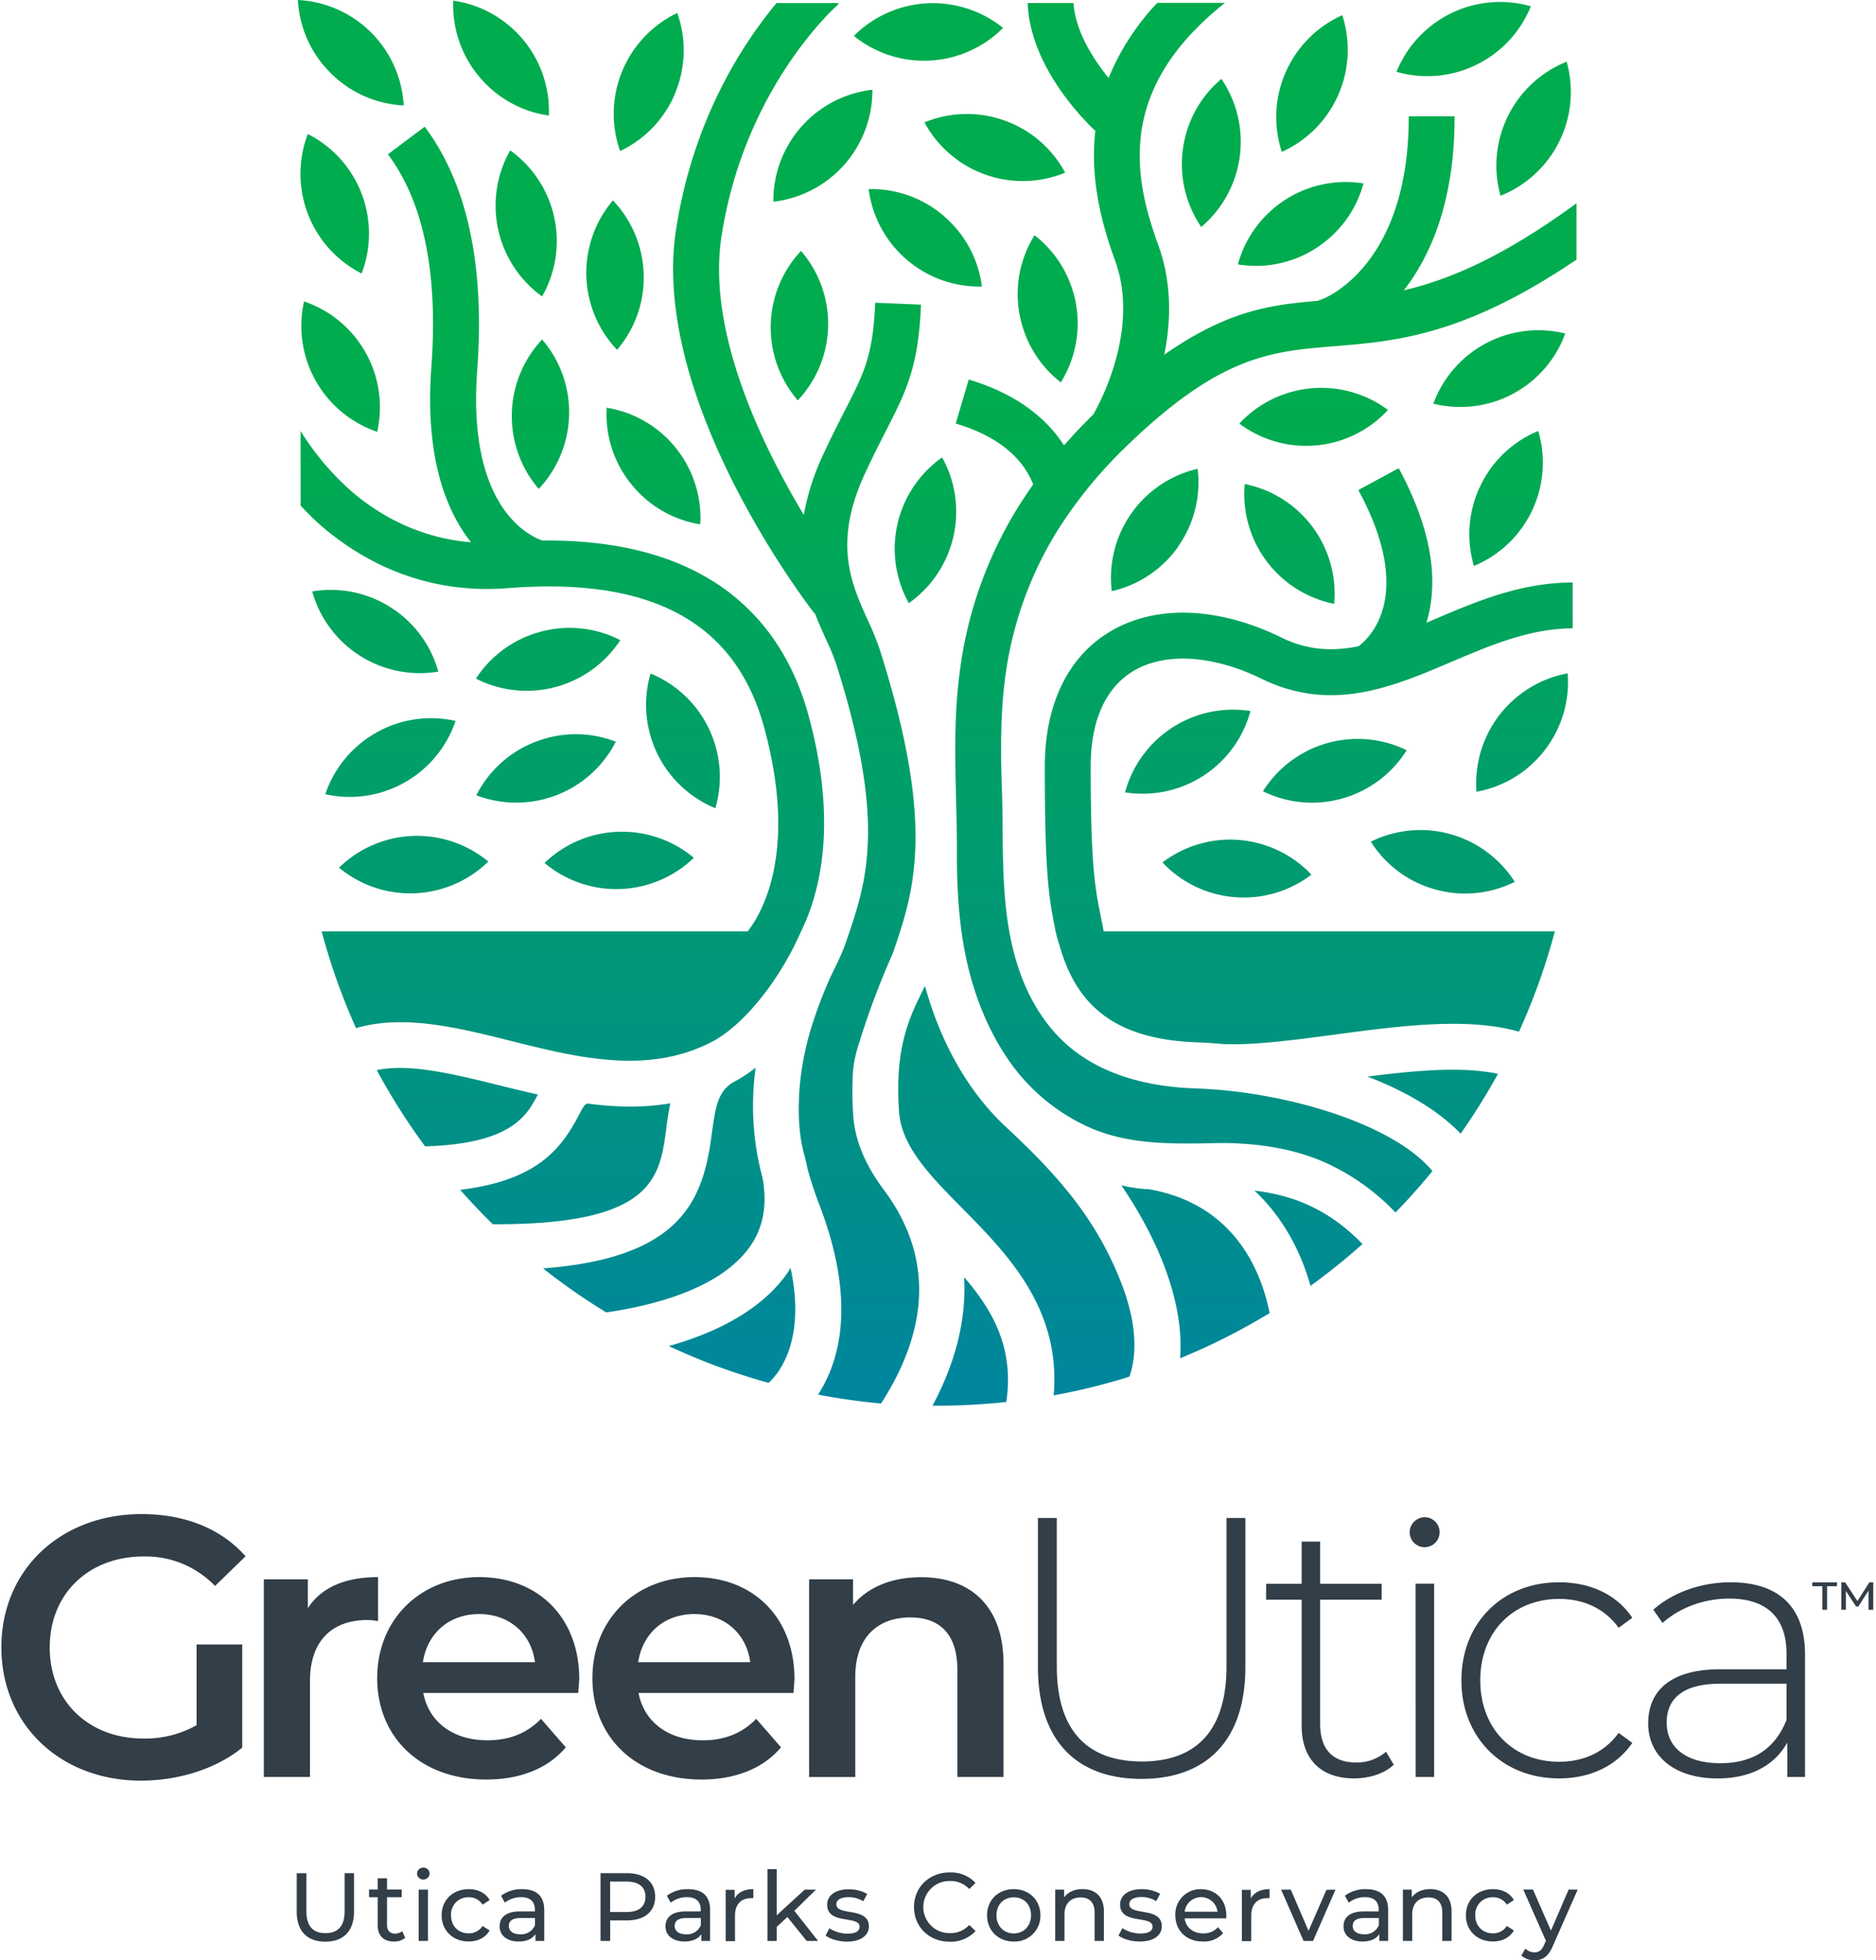 <svg viewBox="0 0 202 211" fill="none" xmlns="http://www.w3.org/2000/svg"><path d="M154.384 66.69c4.607-1.962 9.385-3.993 14.954-3.993v4.938c-4.576 0-8.865 1.83-13.013 3.588-6.368 2.718-12.95 5.52-20.474 1.843-5.33-2.602-10.538-2.887-13.944-.759-2.92 1.822-4.466 5.344-4.466 10.177 0 10.764.481 13.143 1.088 16.16.102.505.207 1.03.314 1.601h48.577a68.178 68.178 0 0 1-3.864 10.802c-5.542-1.578-12.696-.637-19.698.296-4.416.588-8.576 1.151-12.056 1.043a52.225 52.225 0 0 0-2.862-.191c-9.153-.303-13.094-4.211-14.849-10.413a13.345 13.345 0 0 1-.525-2.034c-.662-3.285-1.065-6.012-1.065-17.267 0-6.53 2.412-11.634 6.79-14.352 4.934-3.08 11.76-2.895 18.726.513 2.818 1.38 5.52 1.48 8.267.916 1.264-.952 6.072-5.553-.022-16.811l4.344-2.352c4.016 7.42 4.14 12.857 2.984 16.633l.794-.337Zm-19.739 9.846a12.029 12.029 0 0 0-13.502 8.75 12.028 12.028 0 0 0 13.502-8.747v-.003Zm6.563 17.609a12.028 12.028 0 0 0-16.036-1.311 12.016 12.016 0 0 0 16.036 1.31Zm13.312 1.587c2.862.803 5.923.516 8.583-.812a12.037 12.037 0 0 0-15.497-4.325 11.923 11.923 0 0 0 6.914 5.137Zm11.815-14.993c1.819-2.351 2.7-5.299 2.465-8.263a12.039 12.039 0 0 0-9.817 12.746 11.935 11.935 0 0 0 7.352-4.483Zm-6.947-28.417a11.966 11.966 0 0 0-.679 8.595 12.03 12.03 0 0 0 6.923-14.526 11.923 11.923 0 0 0-6.244 5.931Zm-5.056-8.873a12.027 12.027 0 0 0 14.209-7.552 12.05 12.05 0 0 0-14.201 7.552h-.008Zm-9.804-41.812a12.018 12.018 0 0 0-6.508 14.713 12.047 12.047 0 0 0 6.508-14.713Zm-46.67 63.285a12.044 12.044 0 0 0 3.589-15.686 12.016 12.016 0 0 0-3.588 15.686Zm2.275-58.406a11.995 11.995 0 0 0 7.875-3.51 12.042 12.042 0 0 0-16.067.858 11.949 11.949 0 0 0 8.192 2.652Zm27.239 9.525a11.993 11.993 0 0 0 1.973 8.394 12.03 12.03 0 0 0 2.173-15.942 11.916 11.916 0 0 0-4.146 7.548Zm-.513 42.78a11.989 11.989 0 0 0 2.097-8.36 12.042 12.042 0 0 0-9.246 13.169 11.96 11.96 0 0 0 7.157-4.794l-.008-.014Zm32.093-51.844a11.982 11.982 0 0 0 5.885-6.3 12.032 12.032 0 0 0-14.466 7.051 11.95 11.95 0 0 0 8.581-.75Zm-17.228 19.72a11.978 11.978 0 0 0 5.092-6.954 12.032 12.032 0 0 0-13.524 8.713c2.931.491 5.94-.138 8.432-1.758Zm-7.695 25.393a12.044 12.044 0 0 0 9.627 12.906 12.028 12.028 0 0 0-9.624-12.895v-.01h-.003Zm-24.255-18.313a11.953 11.953 0 0 0 4.452 7.38 12.016 12.016 0 0 0-2.829-15.836 11.927 11.927 0 0 0-1.626 8.467v-.01h.003Zm-8.126-10.515a12.007 12.007 0 0 0-8.117-2.907 12.026 12.026 0 0 0 12.197 10.488 11.939 11.939 0 0 0-4.082-7.57v-.011h.002Zm6.514-10.29a12.01 12.01 0 0 0-8.62.202 12.032 12.032 0 0 0 15.15 5.415 11.95 11.95 0 0 0-6.53-5.617ZM93.934 9.66a12.021 12.021 0 0 0-10.662 12.053A12.046 12.046 0 0 0 93.934 9.66Zm-8.026 33.43a12.015 12.015 0 0 0 .342-16.083 12.03 12.03 0 0 0-.353 16.083h.01Zm-27.901 9.536a12.02 12.02 0 0 0 .367-16.086 12.044 12.044 0 0 0-.367 16.086ZM38.937 29.44c2.2-5.752-.3-12.235-5.795-15.014a12.034 12.034 0 0 0 5.796 15.014Zm-6.198 3.006a12.03 12.03 0 0 0 7.874 14.03 12.02 12.02 0 0 0-7.874-14.03Zm36.57-2.915a11.99 11.99 0 0 0-3.312-7.96 12.032 12.032 0 0 0 .444 16.083 11.917 11.917 0 0 0 2.868-8.123ZM54.94 16.177a12.045 12.045 0 0 0 3.431 15.732 12.015 12.015 0 0 0-3.43-15.719v-.013Zm4.16-3.74A12.015 12.015 0 0 0 48.81.067a11.919 11.919 0 0 0 2.76 8.152 11.93 11.93 0 0 0 7.53 4.218Zm-15.63-1.085A12.02 12.02 0 0 0 32.076 0a11.926 11.926 0 0 0 3.522 7.858 11.948 11.948 0 0 0 7.872 3.494Zm29.228-1.336a11.991 11.991 0 0 0 .227-8.622 12.04 12.04 0 0 0-6.155 14.865 11.923 11.923 0 0 0 5.937-6.243h-.009Zm-4.747 42.071a11.929 11.929 0 0 0 7.452 4.35 12.016 12.016 0 0 0-10.077-12.552 11.935 11.935 0 0 0 2.625 8.202ZM42.065 65.374a11.988 11.988 0 0 0-8.449-1.711 12.034 12.034 0 0 0 13.577 8.628 11.925 11.925 0 0 0-5.128-6.917Zm16.168 2.617a11.993 11.993 0 0 0-6.988 5.053 12.05 12.05 0 0 0 15.55-4.14 11.92 11.92 0 0 0-8.562-.913ZM36.49 93.383a12.027 12.027 0 0 0 16.088-.646 12.012 12.012 0 0 0-16.075.663l-.014-.017ZM57.697 79.83a11.972 11.972 0 0 0-6.41 5.768 12.026 12.026 0 0 0 15.02-5.763 11.914 11.914 0 0 0-8.61 0v-.005Zm-17.165-.98a11.99 11.99 0 0 0-5.504 6.638A12.035 12.035 0 0 0 49.053 77.6a11.913 11.913 0 0 0-8.52 1.25v-.002ZM58.63 92.883a12.019 12.019 0 0 0 16.078-.551 12.04 12.04 0 0 0-16.078.554v-.002Zm18.396-5.89a12.017 12.017 0 0 0-6.977-14.495 12.028 12.028 0 0 0 6.977 14.496Zm67.538-1.056a12.005 12.005 0 0 0 6.9-5.184 12.033 12.033 0 0 0-15.472 4.416 11.942 11.942 0 0 0 8.572.77v-.002ZM133.447 45.59a11.921 11.921 0 0 0 8.28 2.346h.061a11.984 11.984 0 0 0 7.667-3.809 12.046 12.046 0 0 0-16.008 1.463Zm28.122-24.52a12.02 12.02 0 0 0 7.121-14.43 12.05 12.05 0 0 0-7.121 14.43ZM80.659 134.31c1.517-2.076 1.986-4.554 1.448-7.527a29.889 29.889 0 0 1-.742-11.868 15.648 15.648 0 0 1-2.393 1.573c-1.656.961-1.932 2.586-2.338 5.614-.91 6.98-3.16 13.287-18.16 14.424a68.663 68.663 0 0 0 6.8 4.736c4.794-.684 12.089-2.442 15.384-6.952Zm3.982 2.92c-2.959 4.043-7.96 6.348-12.63 7.656a68.157 68.157 0 0 0 10.75 3.961c1.149-1.052 4.022-4.568 2.366-12.376-.16.254-.306.513-.486.759Zm-12.9-15.763c.11-.861.24-1.78.433-2.707-1.44.237-2.9.356-4.36.353a35.445 35.445 0 0 1-4.417-.317c-.37 0-.425 0-1.156 1.394-1.866 3.527-4.527 6.9-12.697 7.879a71.886 71.886 0 0 0 3.52 3.707c17.255.069 17.978-4.957 18.677-10.309Zm-13.858-3.588.038-.069c-1.432-.32-2.846-.659-4.217-1.004-5.55-1.38-9.76-2.319-13.135-1.62a69.198 69.198 0 0 0 5.203 8.205c9.306-.27 10.96-3.339 12.11-5.512Zm83.226 20.53a69.291 69.291 0 0 0 5.6-4.508c-3.77-3.891-7.742-5.293-11.634-5.746 3.196 2.984 5.059 6.765 6.034 10.254Zm6.138-22.528c3.947 1.515 7.527 3.544 10.03 6.144a68.624 68.624 0 0 0 4.016-6.439c-3.809-.817-8.863-.37-14.046.295Zm-92.343-3.864c7.273 1.822 14.791 3.699 21.708.146 2.86-1.471 6.39-5.321 8.981-10.488.169-.356.331-.706.51-1.071.056-.118.103-.243.155-.361 2.104-4.281 3.936-11.788.784-23.292-2.426-8.849-9.403-18.973-28.649-18.768-1.606-.569-8.084-3.776-7.008-18.346.828-11.275-1.07-20.09-5.655-26.201l-3.96 2.972c3.844 5.128 5.42 12.826 4.678 22.878-.715 9.707 1.57 15.478 4.27 18.884-4.756-.386-9.214-2.293-13.03-5.627a28.966 28.966 0 0 1-5.32-6.349v8.03c.671.706 1.345 1.404 2.068 2.04 5.796 5.064 12.818 7.451 20.278 6.841 15.44-1.214 24.462 3.677 27.553 14.957 3.616 13.193-.088 19.825-1.752 21.986h-45.88a68.357 68.357 0 0 0 3.7 10.419c5.104-1.504 10.9-.069 16.564 1.347l.005.003Zm45.502 39.289h.624a69.745 69.745 0 0 0 7.325-.4c.848-5.724-1.38-9.771-4.543-13.441.257 4.487-.883 9.138-3.406 13.841Zm7.924-29.99c-4.336-4.025-7.176-9.534-8.727-15.181-1.708 3.354-3.284 6.602-2.793 13.555.132 1.844.941 3.525 2.145 5.183.027.036.046.072.074.108 1.231 1.673 2.857 3.326 4.607 5.095 4.871 4.94 10.62 10.783 9.82 20.118a67.93 67.93 0 0 0 8.161-2.015c1.474-4.388-.378-9.459-2.354-13.378-2.71-5.363-6.602-9.456-10.933-13.485Zm15.424 6.693a15.481 15.481 0 0 1-3.014-.425c4.043 5.939 6.792 12.712 6.328 18.619a68.358 68.358 0 0 0 9.638-4.866c-.85-4.295-3.635-11.681-12.966-13.328h.014Zm-31.882-7.974a35.807 35.807 0 0 1-.022-4.775c.102-.988.312-1.962.627-2.903a85.984 85.984 0 0 1 3.635-9.691c2.313-6.71 4.692-13.646-1.38-32.742a29.807 29.807 0 0 0-1.306-3.202c-1.763-3.892-3.759-8.308-.276-15.785.845-1.821 1.59-3.276 2.239-4.545 2.186-4.278 3.505-6.859 3.78-13.602l-4.934-.204c-.232 5.664-1.173 7.513-3.243 11.562-.67 1.31-1.444 2.82-2.319 4.706a25.721 25.721 0 0 0-2.12 6.571c-4.59-7.645-10.435-19.775-8.867-29.965C80.176 9.243 90.206.519 90.302.436L90.21.328h-6.594c-3.624 4.345-8.992 12.506-10.822 24.388-2.815 18.266 14.156 40.346 14.88 41.277l.044-.034c.389 1.01.808 1.932 1.2 2.807.417.867.787 1.756 1.104 2.664 5.54 17.363 3.251 23.648 1.032 30.084-.51 1.477-1.294 2.851-1.912 4.284a47.322 47.322 0 0 0-1.59 4.198 30.876 30.876 0 0 0-1.474 7.347c-.146 2.208-.1 4.648.483 6.803.144.539.276 1.071.378 1.596.359 1.336.79 2.652 1.29 3.944 4.065 10.59 2.108 16.971-.144 20.424 2.243.433 4.51.751 6.787.958 5.406-8.418 5.47-16.196.157-23.184-1.7-2.341-2.95-4.869-3.16-7.842l.002-.008Zm59.283-88.785c2.862-3.673 5.49-9.55 5.468-18.738h-4.938c.041 16.009-8.945 19.552-9.326 19.693l-.489.18c-5.183.43-9.715 1.068-16.51 5.796.723-3.528.861-7.7-.663-11.869-2.873-7.846-4.14-16.99 7.204-26.005h-7.286a26.08 26.08 0 0 0-5.244 8.087c-1.701-2.07-3.588-5.09-3.782-8.073h-4.937c.254 6.864 6.116 12.671 7.289 13.767-.588 5.164.671 9.978 2.12 13.936 2.677 7.305-1.543 15.2-2.338 16.585a58.72 58.72 0 0 0-3.152 3.331c-1.825-2.829-4.996-5.52-10.262-7.085l-1.402 4.736c5.291 1.565 7.469 4.303 8.346 6.56a44.038 44.038 0 0 0-7.924 20.276c-.853 6.431-.276 12.934-.292 19.395-.014 5.906.513 11.722 2.82 17.217a27.69 27.69 0 0 0 2.863 5.244 21.06 21.06 0 0 0 8.205 6.9c3.696 1.736 7.643 1.932 11.664 1.894 1.568 0 3.13-.097 4.692 0 3.111.149 6.205.701 9.086 1.915a24.061 24.061 0 0 1 7.894 5.52 67.925 67.925 0 0 0 3.977-4.46c-4.3-5.192-16.094-8.584-25.458-8.896-4.621-.154-9.385-1.187-13.119-4.065-2.939-2.269-4.885-5.498-6.031-8.995-2.031-6.194-1.531-12.826-1.752-19.246-.16-4.67-.169-9.323.67-13.94a39.496 39.496 0 0 1 5.551-14.17 48.748 48.748 0 0 1 7.297-8.808c10.019-9.66 15.44-10.113 22.302-10.668 6.624-.532 13.976-1.148 26.052-9.32v-6.061c-7.963 5.823-13.779 8.244-18.595 9.367Z" fill="url(#a)"/><path d="M21.166 177.004h4.913v11.112c-2.91 2.351-6.972 3.546-10.913 3.546-8.645 0-15.018-6.014-15.018-14.352 0-8.338 6.373-14.336 15.098-14.336 4.659 0 8.556 1.552 11.192 4.541l-3.282 3.196a10.348 10.348 0 0 0-7.687-3.177c-5.934 0-10.115 4.021-10.115 9.795s4.181 9.801 10.077 9.801a11.255 11.255 0 0 0 5.735-1.435v-8.691ZM40.707 169.756v4.739a6.317 6.317 0 0 0-1.157-.119c-3.783 0-6.174 2.231-6.174 6.572v10.323h-4.968v-21.278h4.74v3.108c1.434-2.23 4.023-3.345 7.559-3.345ZM62.262 182.223H45.575c.596 3.105 3.185 5.098 6.9 5.098 2.39 0 4.262-.756 5.777-2.31l2.669 3.066c-1.913 2.272-4.9 3.467-8.556 3.467-7.13 0-11.75-4.582-11.75-10.916 0-6.334 4.66-10.872 10.993-10.872 6.335 0 10.765 4.342 10.765 10.993-.03.398-.07.997-.11 1.474Zm-16.728-3.312h12.07c-.398-3.069-2.76-5.178-6.015-5.178-3.254 0-5.578 2.081-6.055 5.184v-.006ZM85.442 182.223h-16.69c.599 3.105 3.185 5.098 6.9 5.098 2.387 0 4.261-.756 5.774-2.31l2.669 3.066c-1.913 2.272-4.9 3.467-8.556 3.467-7.13 0-11.75-4.582-11.75-10.916 0-6.334 4.659-10.872 10.993-10.872 6.335 0 10.764 4.342 10.764 10.993-.024.398-.066.997-.105 1.474Zm-16.729-3.312H80.78c-.398-3.069-2.76-5.178-6.014-5.178-3.254 0-5.576 2.081-6.053 5.184v-.006ZM108.052 179.077v12.193h-4.968v-11.559c0-3.781-1.871-5.614-5.056-5.614-3.547 0-5.937 2.151-5.937 6.412v10.764h-4.968v-21.28h4.728v2.76c1.631-1.951 4.223-2.986 7.328-2.986 5.098-.011 8.873 2.895 8.873 9.31ZM111.762 179.433v-16.039h2.031v15.972c0 6.97 3.348 10.235 9.161 10.235 5.812 0 9.111-3.276 9.111-10.246v-15.961h2.031v16.05c0 7.968-4.262 12.031-11.192 12.031-6.93 0-11.142-4.069-11.142-12.042ZM150.074 189.948c-1.035.997-2.707 1.474-4.261 1.474-3.666 0-5.656-2.15-5.656-5.655v-13.582h-3.825v-1.711h3.825v-4.543h1.99v4.543h6.625v1.711h-6.625v13.383c0 2.669 1.317 4.14 3.864 4.14a4.776 4.776 0 0 0 3.227-1.156l.836 1.396ZM151.785 164.94a1.64 1.64 0 0 1 1.634-1.631 1.614 1.614 0 1 1-1.634 1.631Zm.638 5.52h1.998v20.811h-1.99l-.008-20.811ZM157.359 180.868c0-6.213 4.416-10.554 10.516-10.554 3.312 0 6.174 1.275 7.886 3.822l-1.474 1.077c-1.513-2.112-3.823-3.108-6.412-3.108-4.899 0-8.484 3.505-8.484 8.763s3.588 8.763 8.484 8.763c2.589 0 4.899-.996 6.412-3.108l1.474 1.077c-1.712 2.509-4.579 3.822-7.886 3.822-6.094 0-10.516-4.38-10.516-10.554ZM194.357 178.08v13.19h-1.91v-3.709c-1.316 2.387-3.864 3.864-7.49 3.864-4.659 0-7.488-2.39-7.488-5.934 0-3.146 1.992-5.815 7.766-5.815h7.13v-1.673c0-3.864-2.109-5.934-6.172-5.934-2.867 0-5.459 1.074-7.176 2.627l-.996-1.432c2.073-1.833 5.098-2.948 8.324-2.948 5.145-.002 8.012 2.625 8.012 7.764Zm-1.992 7.049v-3.902h-7.088c-4.303 0-5.816 1.791-5.816 4.181 0 2.708 2.112 4.38 5.774 4.38 3.663 0 5.937-1.672 7.13-4.659ZM195.143 170.319h2.66v.419h-1.073v2.534h-.511v-2.534h-1.076v-.419Zm6.055 2.953v-2.07l-1.104 1.722h-.235l-1.104-1.686v2.034h-.491v-2.953h.42l1.316 2.02 1.286-2.02h.42v2.953h-.508ZM31.95 205.769v-4.14h1.043v4.104c0 1.615.74 2.346 2.05 2.346 1.311 0 2.065-.731 2.065-2.346v-4.11h1.01v4.14c0 2.117-1.157 3.232-3.083 3.232-1.927 0-3.086-1.109-3.086-3.226ZM43.629 208.592c-.345.265-.77.403-1.206.387-1.104 0-1.753-.616-1.753-1.731v-3.036h-.936v-.828h.936v-1.209h1.002v1.209h1.584v.828h-1.584v2.989c0 .594.312.928.864.928.281.002.557-.089.78-.26l.313.723ZM44.904 201.687c0-.362.293-.657.657-.657h.02a.648.648 0 0 1 .678.618v.017a.679.679 0 0 1-1.355.022Zm.177 1.708h1.002v5.52H45.08v-5.52ZM47.556 206.155c0-1.656 1.22-2.812 2.917-2.812.99 0 1.813.406 2.252 1.176l-.762.491a1.71 1.71 0 0 0-1.498-.792 1.836 1.836 0 0 0-1.9 1.766v.166c0 1.198.812 1.948 1.897 1.948a1.723 1.723 0 0 0 1.498-.792l.762.48c-.439.77-1.261 1.187-2.252 1.187-1.697.006-2.917-1.173-2.917-2.818h.003ZM58.601 205.581v3.334h-.946v-.728c-.334.499-.95.792-1.814.792-1.25 0-2.042-.668-2.042-1.626 0-.886.574-1.614 2.208-1.614h1.584v-.199c0-.842-.491-1.333-1.48-1.333a2.786 2.786 0 0 0-1.75.593l-.405-.748a3.654 3.654 0 0 1 2.28-.709c1.512 0 2.365.729 2.365 2.238Zm-.999 1.656v-.786H56.06c-.988 0-1.27.386-1.27.855 0 .552.459.897 1.218.897a1.607 1.607 0 0 0 1.595-.974v.008ZM70.544 204.165c0 1.585-1.146 2.542-3.036 2.542h-1.805v2.208h-1.04v-7.292h2.845c1.904 0 3.036.964 3.036 2.542Zm-1.043 0c0-1.04-.699-1.636-2.032-1.636h-1.772v3.273h1.783c1.322 0 2.02-.593 2.02-1.637ZM76.46 205.581v3.334h-.946v-.728c-.334.499-.95.792-1.813.792-1.25 0-2.043-.668-2.043-1.626 0-.886.574-1.614 2.208-1.614h1.585v-.199c0-.842-.492-1.333-1.48-1.333a2.786 2.786 0 0 0-1.75.593l-.416-.748a3.654 3.654 0 0 1 2.28-.709c1.523 0 2.376.729 2.376 2.238Zm-.998 1.656v-.786h-1.543c-.988 0-1.27.386-1.27.855 0 .552.458.897 1.217.897a1.607 1.607 0 0 0 1.596-.974v.008ZM81.112 203.343v.969a1.46 1.46 0 0 0-.229 0c-1.073 0-1.741.656-1.741 1.865v2.76h-1v-5.52h.958v.928c.356-.654 1.044-1.002 2.012-1.002ZM84.781 206.343l-1.145 1.063v1.509h-1v-7.728h1v4.968l3.011-2.76h1.209l-2.324 2.28 2.553 3.24h-1.228l-2.076-2.572ZM88.894 208.333l.417-.778a3.53 3.53 0 0 0 1.932.574c.928 0 1.311-.276 1.311-.751 0-1.239-3.488-.166-3.488-2.365 0-.991.886-1.656 2.302-1.656a4.036 4.036 0 0 1 2.012.499l-.428.792a2.89 2.89 0 0 0-1.596-.439c-.874 0-1.302.323-1.302.762 0 1.303 3.502.24 3.502 2.385 0 1.002-.916 1.637-2.387 1.637-.911-.014-1.816-.296-2.275-.66ZM98.416 205.269c0-2.155 1.656-3.728 3.864-3.728a3.6 3.6 0 0 1 2.76 1.134l-.676.657a2.716 2.716 0 0 0-2.054-.864 2.802 2.802 0 0 0-2.89 2.716 2.802 2.802 0 0 0 2.717 2.89h.176a2.722 2.722 0 0 0 2.054-.875l.676.654a3.628 3.628 0 0 1-2.782 1.148c-2.194 0-3.842-1.573-3.842-3.732h-.003ZM106.285 206.155c0-1.656 1.217-2.812 2.876-2.812 1.659 0 2.865 1.176 2.865 2.812a2.764 2.764 0 0 1-2.694 2.827h-.176c-1.656 0-2.871-1.179-2.871-2.824v-.003Zm4.731 0c0-1.176-.792-1.932-1.855-1.932-1.062 0-1.866.762-1.866 1.932 0 1.171.804 1.952 1.861 1.952s1.86-.773 1.86-1.952ZM118.862 205.739v3.176h-1.001v-3.06c0-1.085-.553-1.618-1.491-1.618-1.063 0-1.75.638-1.75 1.836v2.842h-.999v-5.52h.958v.828c.406-.552 1.104-.886 1.99-.886 1.344.006 2.293.776 2.293 2.402ZM120.436 208.333l.416-.792a3.53 3.53 0 0 0 1.932.574c.928 0 1.314-.276 1.314-.751 0-1.239-3.491-.165-3.491-2.365 0-.991.886-1.656 2.302-1.656a4.04 4.04 0 0 1 2.012.499l-.428.793a2.9 2.9 0 0 0-1.593-.439c-.875 0-1.302.323-1.302.762 0 1.302 3.499.24 3.499 2.384 0 1.002-.916 1.637-2.384 1.637-.914 0-1.819-.282-2.277-.646ZM132.036 206.489h-4.479c.124.969.905 1.615 1.998 1.615a2.055 2.055 0 0 0 1.595-.668l.552.646a2.757 2.757 0 0 1-2.177.897c-1.78 0-2.97-1.179-2.97-2.824a2.7 2.7 0 0 1 2.594-2.809h.166c1.595 0 2.73 1.145 2.73 2.842 0 .103 0 .202-.009.304v-.003Zm-4.479-.72h3.541a1.784 1.784 0 0 0-3.541 0ZM136.699 203.343v.969a1.459 1.459 0 0 0-.229 0c-1.074 0-1.742.656-1.742 1.865v2.76h-1.007v-5.52h.957v.928c.365-.654 1.052-1.002 2.021-1.002ZM143.802 203.395l-2.418 5.52h-1.021l-2.418-5.52h1.044l1.907 4.436 1.932-4.416.974-.02ZM149.467 205.581v3.334h-.947v-.728c-.334.499-.95.792-1.814.792-1.25 0-2.042-.668-2.042-1.626 0-.886.574-1.614 2.208-1.614h1.584v-.199c0-.842-.491-1.333-1.479-1.333a2.787 2.787 0 0 0-1.75.593l-.417-.748a3.655 3.655 0 0 1 2.28-.709c1.535 0 2.377.729 2.377 2.238Zm-1 1.656v-.786h-1.542c-.989 0-1.27.386-1.27.855 0 .552.458.897 1.217.897a1.605 1.605 0 0 0 1.595-.974v.008ZM156.3 205.739v3.176h-.999v-3.06c0-1.085-.552-1.618-1.491-1.618-1.062 0-1.75.638-1.75 1.836v2.842h-1.001v-5.52h.957v.828c.409-.552 1.104-.886 1.993-.886 1.341.006 2.291.776 2.291 2.402ZM157.843 206.155c0-1.656 1.22-2.812 2.917-2.812.991 0 1.813.406 2.249 1.176l-.759.491a1.713 1.713 0 0 0-1.501-.792 1.836 1.836 0 0 0-1.899 1.766v.166c0 1.198.828 1.948 1.896 1.948a1.732 1.732 0 0 0 1.502-.792l.759.48c-.436.77-1.259 1.187-2.25 1.187-1.697.006-2.917-1.173-2.917-2.818h.003ZM169.878 203.395l-2.68 6.072c-.488 1.168-1.123 1.532-1.968 1.532a2.069 2.069 0 0 1-1.416-.51l.426-.748c.264.259.621.405.99.405.481 0 .781-.218 1.052-.855l.177-.384-2.438-5.52h1.044l1.932 4.416 1.907-4.416.974.008Z" fill="#323E48"/><defs><linearGradient id="a" x1="100.909" y1="151.313" x2="100.909" y2="0" gradientUnits="userSpaceOnUse"><stop stop-color="#00859E"/><stop offset=".14" stop-color="#008D8D"/><stop offset=".53" stop-color="#00A35F"/><stop offset=".72" stop-color="#00AC4E"/></linearGradient></defs></svg>
